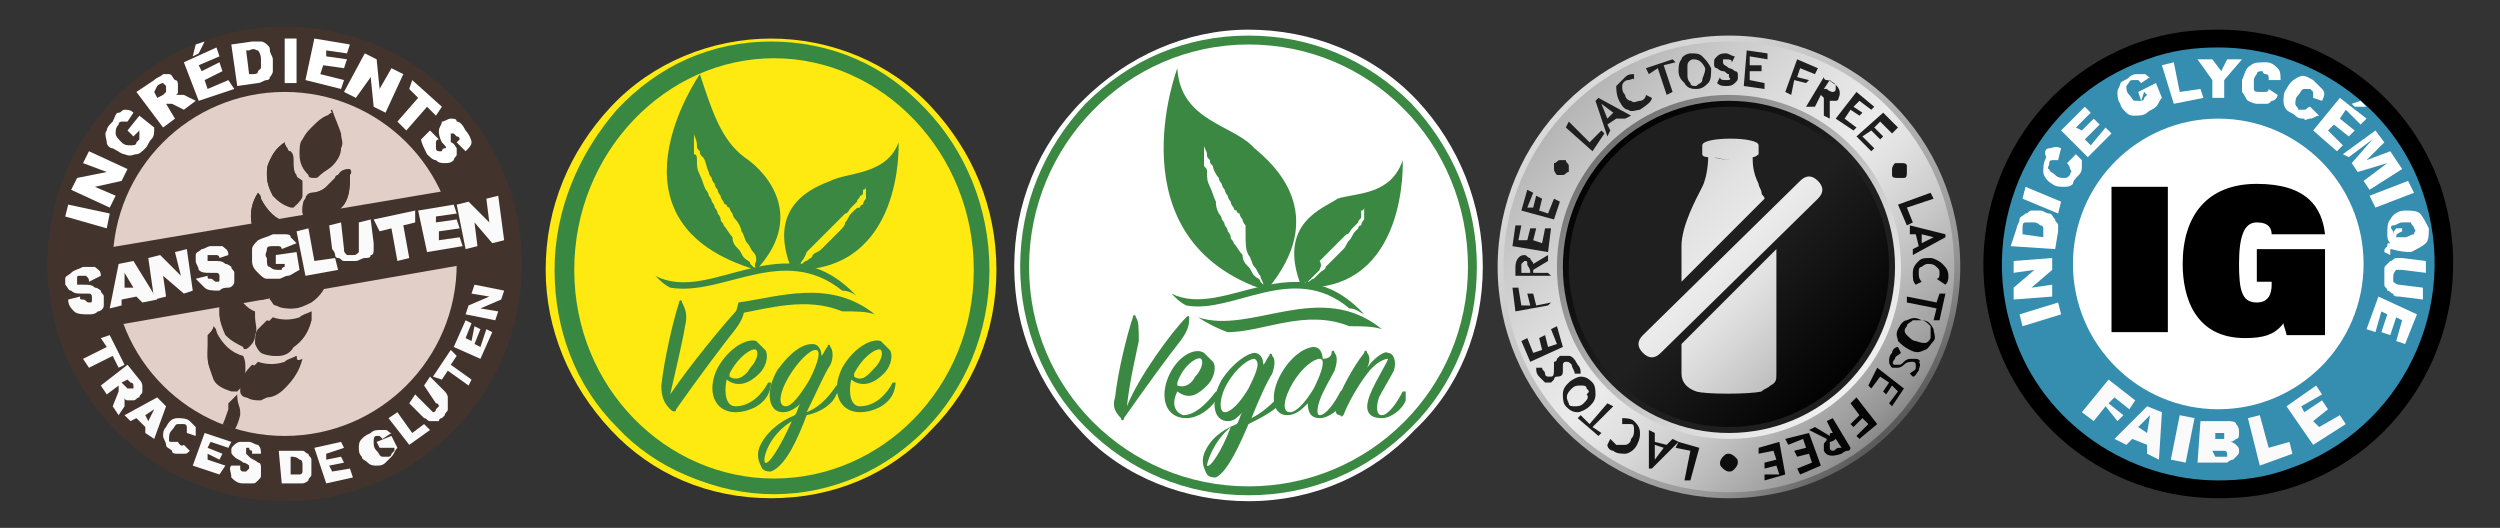 <?xml version="1.0" encoding="utf-8"?>
<!-- Generator: Adobe Illustrator 26.3.1, SVG Export Plug-In . SVG Version: 6.00 Build 0)  -->
<svg version="1.1" id="Calque_1" xmlns="http://www.w3.org/2000/svg" xmlns:xlink="http://www.w3.org/1999/xlink" x="0px" y="0px"
	 viewBox="0 0 84.3 17.8" style="enable-background:new 0 0 84.3 17.8;" xml:space="preserve">
<rect x="0" y="0" width="84.3" height="17.8" fill="#333333" stroke="none"/>
<style type="text/css">
	.st0{fill:#42342C;}
	.st1{fill:#E2D0C8;}
	.st2{fill:#FFFFFF;}
	.st3{fill:#FAFAFA;}
	.st4{fill:#3A8842;}
	.st5{fill:#FEEA10;}
	.st6{fill:#FEEA10;stroke:#388842;stroke-width:0.528;stroke-miterlimit:10;}
	.st7{fill:url(#SVGID_1_);}
	.st8{fill:url(#SVGID_00000067928818740764074660000008887194499877365123_);}
	.st9{fill:url(#SVGID_00000076586213175347222980000000427503517461491878_);}
	.st10{fill:url(#SVGID_00000132800050814638861080000004519448252946539170_);}
	.st11{fill:url(#SVGID_00000007426298991373772980000017078621951842927293_);}
	.st12{fill:url(#SVGID_00000141442067989612766340000011450069843711666067_);}
	.st13{fill:url(#SVGID_00000104667607298914895940000017632513388446570174_);}
	.st14{fill:#358DAF;}
</style>
<g>
	<g>
		<circle class="st0" cx="9.6" cy="8.9" r="8"/>
		<circle class="st1" cx="9.6" cy="8.9" r="5.8"/>
		<g id="FpfKJu_2_">
			<g>
				<path class="st0" d="M8.1,13.9C8.1,13.9,8.1,13.9,8.1,13.9c0-0.2-0.1-0.3-0.1-0.5c0,0,0-0.1,0-0.1c-0.1,0.1-0.2,0.2-0.3,0.3
					c0,0,0,0,0,0.1 M7.5,14.4c0.1,0,0.3,0.1,0.4,0.1c0,0,0,0,0,0 M7.2,11c0,0.1-0.1,0.2-0.2,0.3C7,11.5,7,11.8,7,12
					c0,0.3,0.1,0.5,0.2,0.8c0.1,0.2,0.3,0.3,0.6,0.4c0.1,0,0.2,0,0.2,0c0.1-0.1,0.2-0.2,0.2-0.3c0.1-0.2,0.1-0.5,0-0.7c0,0,0,0,0,0
					c-0.4-0.2-0.6-0.5-0.9-0.8C7.3,11.1,7.3,11.1,7.2,11z M7.7,9.5c0,0.1-0.1,0.2-0.2,0.3c-0.1,0.2-0.1,0.4-0.1,0.7
					c0,0.3,0.1,0.5,0.2,0.7c0.1,0.2,0.3,0.4,0.6,0.4c0.1,0,0.2,0,0.2,0c0.1-0.1,0.2-0.3,0.2-0.4c0-0.2,0-0.4,0-0.6c0,0,0,0,0-0.1
					c-0.3-0.1-0.5-0.4-0.7-0.7C7.9,9.7,7.8,9.6,7.7,9.5z M11,9c-0.2,0.1-0.3,0.1-0.5,0.2c-0.3,0.1-0.6,0.1-0.8,0c0,0,0,0,0,0
					C9.5,9.3,9.4,9.5,9.3,9.6c-0.1,0.2-0.1,0.3-0.1,0.5c0,0.1,0.1,0.2,0.2,0.2c0.2,0.1,0.3,0.1,0.5,0.1c0.2,0,0.4-0.1,0.6-0.2
					c0.3-0.2,0.5-0.5,0.6-0.9C11,9.2,11,9.1,11,9z M10.5,10.5C10.5,10.5,10.5,10.5,10.5,10.5C10.5,10.5,10.5,10.5,10.5,10.5
					c-0.2,0.1-0.3,0.1-0.4,0.2c-0.3,0.1-0.6,0.1-0.9,0c0,0,0,0,0,0c-0.1,0.1-0.2,0.2-0.3,0.3c-0.1,0.2-0.2,0.3-0.1,0.5
					c0,0.1,0,0.2,0.2,0.3C9,12,9.2,12,9.4,12c0.2,0,0.4-0.1,0.5-0.3c0.3-0.2,0.5-0.5,0.6-0.9C10.5,10.7,10.5,10.6,10.5,10.5z M10,12
					C10,12,10,12,10,12c-0.2,0.1-0.3,0.1-0.4,0.2c-0.3,0.1-0.6,0.1-0.9,0c0,0,0,0,0,0c-0.1,0.1-0.2,0.2-0.3,0.4
					c-0.1,0.2-0.1,0.3-0.1,0.5c0,0.1,0.1,0.2,0.2,0.2c0.2,0.1,0.3,0.1,0.5,0.1c0.2,0,0.4-0.1,0.6-0.3c0.3-0.3,0.5-0.6,0.6-1
					C10,12.2,10,12.1,10,12z M11.5,7.5C11.5,7.5,11.5,7.5,11.5,7.5c-0.1,0.1-0.3,0.1-0.4,0.2c-0.3,0.1-0.6,0.1-1,0c0,0,0,0,0,0
					C10,7.8,9.9,8,9.8,8.1C9.7,8.3,9.7,8.4,9.7,8.6c0,0.1,0.1,0.2,0.2,0.2C10,9,10.2,9,10.4,9c0.2,0,0.4-0.1,0.6-0.3
					c0.2-0.2,0.4-0.5,0.5-0.8C11.5,7.8,11.5,7.7,11.5,7.5z M8.7,6.5C8.7,6.5,8.7,6.5,8.7,6.5C8.5,6.8,8.4,7.2,8.5,7.6
					c0,0.2,0.1,0.4,0.2,0.6C8.8,8.4,9,8.6,9.2,8.6c0.1,0,0.2,0,0.3,0c0.1-0.1,0.2-0.2,0.2-0.3c0.1-0.2,0.1-0.5,0-0.7c0,0,0,0,0,0
					C9.3,7.4,9,7.1,8.8,6.7C8.8,6.6,8.8,6.6,8.7,6.5z M8.2,8C8.1,8.2,8,8.3,8,8.5C7.9,8.7,7.9,9,8,9.2c0,0.2,0.1,0.4,0.2,0.5
					c0.1,0.2,0.3,0.3,0.5,0.4c0.1,0,0.2,0,0.2,0C9.1,10,9.2,9.8,9.2,9.7c0-0.2,0-0.4,0-0.6c0,0,0,0,0,0C9,9,8.9,8.9,8.8,8.8
					C8.6,8.6,8.5,8.5,8.4,8.3C8.3,8.2,8.3,8.1,8.2,8z M11.8,5.7c-0.2,0-0.3,0.1-0.4,0.2c0,0-0.1,0-0.1,0.1c-0.1,0.1-0.2,0.2-0.3,0.3
					c-0.1,0.1-0.3,0.2-0.5,0.2c0,0,0,0,0,0c-0.1,0.1-0.1,0.1-0.2,0.2c-0.1,0.1-0.1,0.3-0.1,0.4c0,0.1,0,0.1,0.1,0.2
					c0.1,0.1,0.3,0.1,0.4,0.1c0.2,0,0.4-0.1,0.6-0.2c0.1-0.1,0.2-0.2,0.3-0.3c0.2-0.3,0.2-0.6,0.2-1C11.9,5.8,11.8,5.7,11.8,5.7z
					 M9.6,4.8C9.6,4.8,9.5,4.8,9.6,4.8C9.5,4.9,9.5,4.9,9.6,4.8C9.3,5,9.2,5.2,9.1,5.4C9,5.6,9,5.7,9,5.9c0,0.3,0.1,0.5,0.2,0.7
					C9.4,6.8,9.5,6.9,9.8,7c0,0,0.1,0,0.1,0c0.1-0.1,0.2-0.2,0.2-0.3c0.1-0.1,0.1-0.3,0-0.5c0,0,0,0,0,0C10.1,6.2,10,6.1,10,6
					C9.9,5.9,9.9,5.7,9.8,5.5c0-0.1,0-0.2-0.1-0.3c0,0,0-0.1-0.1-0.1C9.7,5,9.6,4.9,9.6,4.8z"/>
				<path class="st0" d="M11.2,3.7c0.1,0.3,0.2,0.5,0.3,0.8c0,0.2,0.1,0.3,0,0.5c0,0.2-0.1,0.4-0.3,0.6c-0.1,0.1-0.3,0.2-0.4,0.3
					C10.7,6,10.7,6,10.6,6c-0.1,0-0.2,0-0.2-0.1c-0.2-0.2-0.3-0.4-0.3-0.7c0-0.2,0-0.4,0.1-0.5c0.1-0.2,0.2-0.3,0.3-0.4
					c0.2-0.2,0.3-0.3,0.5-0.4c0.1,0,0.1-0.1,0.2-0.1c0,0,0,0,0,0C11.1,3.7,11.2,3.7,11.2,3.7z"/>
				<path class="st0" d="M7.9,14.5c-0.1-0.1-0.3-0.1-0.4-0.2c0,0,0,0.1,0.2-0.5c0,0,0,0,0-0.1c0.1-0.1,0.2-0.2,0.3-0.3
					c0,0,0,0,0,0.1c0,0.1,0,0.3,0.1,0.4c0,0,0,0,0,0.1C8,14.4,7.9,14.5,7.9,14.5z"/>
				<path class="st0" d="M7.2,11c0,0.1,0.1,0.1,0.1,0.2c0.2,0.4,0.5,0.7,0.9,0.8c0,0,0,0,0,0c0.1,0.2,0.1,0.5,0,0.7
					c0,0.1-0.1,0.2-0.2,0.3c-0.1,0.1-0.1,0.1-0.2,0c-0.2-0.1-0.4-0.2-0.6-0.4C7.1,12.5,7,12.3,7,12c0-0.2,0-0.4,0.1-0.7
					C7.1,11.2,7.2,11.1,7.2,11z"/>
				<path class="st0" d="M7.7,9.5c0.1,0.1,0.1,0.2,0.2,0.4c0.2,0.3,0.4,0.5,0.7,0.7c0,0,0,0,0,0.1c0,0.2,0.1,0.4,0,0.6
					c0,0.2-0.1,0.3-0.2,0.4c-0.1,0.1-0.2,0.1-0.2,0c-0.2-0.1-0.4-0.2-0.6-0.4c-0.1-0.2-0.2-0.5-0.2-0.7c0-0.2,0-0.5,0.1-0.7
					C7.6,9.7,7.7,9.6,7.7,9.5z"/>
				<path class="st0" d="M11,9c0,0.1,0,0.2,0,0.3c-0.1,0.4-0.3,0.7-0.6,0.9c-0.2,0.1-0.4,0.2-0.6,0.2c-0.2,0-0.3,0-0.5-0.1
					c-0.1,0-0.1-0.1-0.2-0.2c0-0.2,0-0.4,0.1-0.5c0.1-0.1,0.2-0.3,0.3-0.4c0,0,0,0,0,0c0.3,0.1,0.6,0.1,0.8,0
					C10.7,9.2,10.9,9.1,11,9z"/>
				<path class="st0" d="M10.5,10.5c0,0.1,0,0.2,0,0.3c-0.1,0.4-0.3,0.7-0.6,0.9c-0.2,0.1-0.3,0.2-0.5,0.3c-0.2,0-0.4,0-0.6-0.1
					c-0.1-0.1-0.1-0.1-0.2-0.3c0-0.2,0-0.4,0.1-0.5c0.1-0.1,0.2-0.2,0.3-0.3c0,0,0,0,0,0c0.3,0.1,0.6,0.1,0.9,0
					C10.2,10.7,10.4,10.6,10.5,10.5C10.5,10.5,10.5,10.5,10.5,10.5C10.5,10.5,10.5,10.5,10.5,10.5z"/>
				<path class="st0" d="M10,12c0,0.1,0,0.1,0,0.2c-0.1,0.4-0.3,0.7-0.6,1c-0.2,0.1-0.4,0.2-0.6,0.3c-0.2,0-0.3,0-0.5-0.1
					c-0.1,0-0.2-0.1-0.2-0.2c0-0.2,0-0.4,0.1-0.5c0.1-0.2,0.2-0.3,0.3-0.4c0,0,0,0,0,0c0.3,0.1,0.6,0.1,0.9,0
					C9.8,12.2,9.9,12.1,10,12C10,12,10,12,10,12z"/>
				<path class="st0" d="M11.5,7.5c0,0.1,0,0.3-0.1,0.4c-0.1,0.3-0.3,0.6-0.5,0.8c-0.2,0.1-0.4,0.2-0.6,0.3C10.2,9,10,9,9.8,8.9
					c-0.1,0-0.2-0.1-0.2-0.2c0-0.2,0-0.4,0.1-0.5C9.9,8,10,7.8,10.1,7.7c0,0,0,0,0,0c0.3,0.1,0.7,0.1,1,0
					C11.3,7.6,11.4,7.6,11.5,7.5C11.5,7.5,11.5,7.5,11.5,7.5z"/>
				<path class="st0" d="M8.7,6.5c0,0.1,0.1,0.1,0.1,0.2C9,7.1,9.3,7.4,9.7,7.5c0,0,0,0,0,0c0.1,0.2,0.1,0.5,0,0.7
					c0,0.1-0.1,0.2-0.2,0.3c-0.1,0.1-0.2,0.1-0.3,0C9,8.6,8.8,8.4,8.7,8.2C8.5,8,8.5,7.8,8.5,7.6C8.4,7.2,8.5,6.8,8.7,6.5
					C8.7,6.5,8.7,6.5,8.7,6.5z"/>
				<path class="st0" d="M8.2,8c0.1,0.1,0.1,0.2,0.2,0.3c0.1,0.2,0.2,0.4,0.4,0.5C8.9,8.9,9,9,9.2,9c0,0,0,0,0,0
					c0,0.2,0.1,0.4,0,0.6c0,0.2-0.1,0.3-0.3,0.4c-0.1,0.1-0.2,0.1-0.2,0C8.5,10.1,8.3,10,8.2,9.8C8.1,9.6,8,9.4,8,9.2
					c0-0.2,0-0.5,0-0.7C8,8.3,8.1,8.2,8.2,8z"/>
				<path class="st0" d="M11.8,5.7c0,0.1,0,0.1,0,0.2c0,0.3,0,0.7-0.2,1c-0.1,0.1-0.2,0.3-0.3,0.3c-0.2,0.1-0.4,0.2-0.6,0.2
					c-0.2,0-0.3,0-0.4-0.1c-0.1,0-0.1-0.1-0.1-0.2c0-0.1,0-0.3,0.1-0.4c0-0.1,0.1-0.2,0.2-0.2c0,0,0,0,0,0c0.2,0,0.4-0.1,0.5-0.2
					c0.1-0.1,0.2-0.2,0.3-0.3c0,0,0.1-0.1,0.1-0.1C11.5,5.7,11.7,5.7,11.8,5.7z"/>
				<path class="st0" d="M9.6,4.8C9.6,4.9,9.7,5,9.7,5c0,0,0,0.1,0.1,0.1c0.1,0.1,0.1,0.2,0.1,0.3c0,0.2,0,0.4,0.1,0.5
					c0,0.1,0.1,0.1,0.2,0.2c0,0,0,0,0,0c0,0.2,0,0.3,0,0.5c0,0.1-0.1,0.2-0.2,0.3c0,0-0.1,0-0.1,0C9.5,6.9,9.4,6.8,9.2,6.6
					C9.1,6.4,9,6.2,9,5.9C9,5.7,9,5.6,9.1,5.4C9.2,5.2,9.3,5,9.6,4.8C9.5,4.9,9.5,4.9,9.6,4.8C9.5,4.8,9.6,4.8,9.6,4.8z"/>
			</g>
		</g>
		<g>
			<path class="st0" d="M17.1,6.3c0-0.1-0.1-0.2-0.1-0.2L1.6,8.7c0,0.9,0.1,1.7,0.4,2.6l15.5-2.7C17.5,7.8,17.4,7.1,17.1,6.3z"/>
		</g>
		<g>
			<path class="st2" d="M2.2,7.3l0.1-0.4l1.4,0.3L3.6,7.7L2.2,7.3z"/>
			<path class="st2" d="M2.4,6.4L2.6,6l1-0.2L2.8,5.5L3,5.1l1.3,0.6L4.1,6.1L3.2,6.3l0.7,0.3L3.7,7L2.4,6.4z"/>
			<path class="st2" d="M4.5,4.6L4.3,4.4l0.4-0.5l0.5,0.4c0,0.2,0,0.3-0.1,0.4C5,4.8,5,4.9,4.9,5C4.8,5.1,4.7,5.2,4.6,5.2
				c-0.1,0-0.2,0.1-0.4,0c-0.1,0-0.2-0.1-0.4-0.2C3.7,5,3.6,4.9,3.6,4.8s-0.1-0.3,0-0.4c0-0.1,0.1-0.2,0.2-0.3
				C3.9,3.9,3.9,3.8,4,3.8c0.1,0,0.1-0.1,0.2-0.1c0.1,0,0.2,0,0.3,0.1L4.3,4.1c-0.1,0-0.1,0-0.2,0c0,0-0.1,0-0.1,0.1
				C3.9,4.3,3.9,4.4,3.9,4.5c0,0.1,0.1,0.2,0.2,0.3c0.1,0.1,0.2,0.1,0.3,0.1c0.1,0,0.2,0,0.2-0.1c0,0,0.1-0.1,0.1-0.1
				c0,0,0-0.1,0-0.2L4.7,4.4L4.5,4.6z"/>
			<path class="st2" d="M5.5,4.3L4.6,3.1l0.6-0.4c0.1-0.1,0.2-0.1,0.3-0.2c0.1,0,0.1,0,0.2,0c0.1,0,0.1,0.1,0.2,0.2
				C6,2.7,6,2.8,6,2.9C6,2.9,6,3,6,3.1c0,0,0,0.1-0.1,0.1c0.1,0,0.1,0,0.1,0c0,0,0.1,0,0.1,0c0,0,0.1,0,0.1,0l0.4,0.2L6.2,3.7
				L5.8,3.5c-0.1,0-0.1,0-0.1,0c0,0-0.1,0-0.1,0l0,0L5.9,4L5.5,4.3z M5.3,3.3l0.2-0.1c0,0,0,0,0.1-0.1c0,0,0,0,0-0.1
				c0,0,0-0.1,0-0.1c0,0-0.1-0.1-0.1-0.1c0,0-0.1,0-0.2,0.1L5.2,3.1L5.3,3.3z"/>
			<path class="st2" d="M6.2,2.1l1.1-0.5l0.1,0.3L6.7,2.2l0.1,0.2l0.6-0.3l0.1,0.3L6.9,2.7L7,3l0.7-0.3L7.9,3L6.7,3.4L6.2,2.1z
				 M6.6,1.5l0.3-0.1L6.7,1.8L6.5,1.9L6.6,1.5z"/>
			<path class="st2" d="M7.8,1.5l0.7-0.1c0.1,0,0.2,0,0.3,0C8.9,1.4,9,1.5,9,1.5c0.1,0.1,0.1,0.1,0.1,0.2c0,0.1,0.1,0.2,0.1,0.3
				c0,0.2,0,0.3,0,0.4c0,0.1-0.1,0.2-0.1,0.2C9.1,2.7,9,2.7,9,2.7c-0.1,0-0.2,0.1-0.3,0.1L8,2.9L7.8,1.5z M8.3,1.7l0.1,0.8l0.1,0
				c0.1,0,0.2,0,0.2-0.1c0,0,0.1-0.1,0.1-0.1c0-0.1,0-0.1,0-0.3c0-0.2-0.1-0.3-0.1-0.3c-0.1,0-0.1-0.1-0.3,0L8.3,1.7z"/>
			<path class="st2" d="M9.6,1.3l0.4,0L10,2.8l-0.4,0L9.6,1.3z"/>
			<path class="st2" d="M10.6,1.3l1.2,0.2l-0.1,0.3L11,1.7l0,0.2l0.7,0.1l-0.1,0.3l-0.7-0.1l-0.1,0.3l0.8,0.2L11.5,3l-1.2-0.3
				L10.6,1.3z"/>
			<path class="st2" d="M12.3,1.8L12.7,2l0.1,1l0.4-0.7l0.4,0.2l-0.6,1.3l-0.4-0.2l-0.1-1L12,3.3l-0.4-0.2L12.3,1.8z"/>
			<path class="st2" d="M13.9,2.7l1,0.9l-0.2,0.3l-0.3-0.3l-0.7,0.8l-0.3-0.3l0.7-0.8l-0.3-0.3L13.9,2.7z"/>
			<path class="st2" d="M14.5,4.4l0.3,0.3c-0.1,0-0.1,0.1-0.1,0.1c0,0.1,0,0.1,0,0.2c0,0.1,0.1,0.1,0.1,0.1c0,0,0.1,0,0.1,0
				c0,0,0-0.1,0.1-0.1s0-0.1-0.1-0.2c-0.1-0.2-0.1-0.3-0.1-0.4c0-0.1,0.1-0.2,0.1-0.3C15,4.1,15.1,4,15.2,4c0.1,0,0.2,0,0.2,0.1
				c0.1,0,0.2,0.1,0.3,0.3c0.1,0.1,0.2,0.3,0.2,0.4c0,0.1-0.1,0.2-0.2,0.3l-0.3-0.3c0,0,0.1-0.1,0.1-0.1c0,0,0-0.1-0.1-0.1
				c0,0-0.1-0.1-0.1-0.1c0,0-0.1,0-0.1,0c0,0,0,0,0,0.1c0,0,0,0.1,0,0.2C15.3,4.8,15.4,5,15.4,5c0,0.1,0,0.2,0,0.2
				c0,0.1-0.1,0.1-0.1,0.2c-0.1,0.1-0.2,0.1-0.3,0.1c-0.1,0-0.2,0-0.3-0.1c-0.1,0-0.2-0.1-0.3-0.2c-0.1-0.2-0.2-0.4-0.2-0.5
				C14.3,4.6,14.4,4.5,14.5,4.4z"/>
		</g>
		<g>
			<path class="st3" d="M3.7,11.3l0.5,1L4,12.4L3.8,12l-0.8,0.4l-0.2-0.3l0.8-0.4l-0.2-0.3L3.7,11.3z"/>
			<path class="st3" d="M3.4,13l0.9-0.7l0.4,0.5c0.1,0.1,0.1,0.2,0.1,0.2c0,0.1,0,0.1,0,0.2c0,0.1-0.1,0.1-0.1,0.2
				c-0.1,0-0.1,0.1-0.2,0.1s-0.1,0-0.2,0c0,0-0.1,0-0.1-0.1c0,0,0,0.1,0,0.1c0,0,0,0,0,0.1c0,0,0,0.1,0,0.1l-0.2,0.3l-0.2-0.3
				L4,13.2c0,0,0-0.1,0-0.1c0,0,0-0.1,0-0.1l0,0l-0.4,0.3L3.4,13z M4.1,12.9L4.2,13c0,0,0,0,0.1,0.1c0,0,0,0,0.1,0c0,0,0,0,0.1,0
				c0,0,0,0,0-0.1c0,0,0-0.1-0.1-0.1l-0.1-0.1L4.1,12.9z"/>
			<path class="st3" d="M4.9,14.4l-0.3-0.3l-0.2,0.1L4.2,14l1.1-0.6l0.3,0.3l-0.4,1.1l-0.3-0.2L4.9,14.4z M5,14.2l0.2-0.4L4.9,14
				L5,14.2z"/>
			<path class="st3" d="M6.2,15l0.2,0.2c-0.1,0.1-0.1,0.1-0.2,0.1c-0.1,0-0.1,0-0.2,0c-0.1,0-0.2,0-0.2-0.1
				c-0.1-0.1-0.2-0.1-0.2-0.2c0-0.1-0.1-0.2-0.1-0.3s0-0.2,0.1-0.3c0.1-0.2,0.2-0.3,0.4-0.3c0.1,0,0.3,0,0.4,0.1
				c0.1,0.1,0.2,0.2,0.2,0.2c0,0.1,0,0.2,0,0.3l-0.3-0.1c0,0,0-0.1,0-0.1c0,0,0-0.1,0-0.1c0,0,0-0.1-0.1-0.1c-0.1,0-0.1,0-0.2,0
				c-0.1,0-0.1,0.1-0.2,0.2c-0.1,0.1-0.1,0.2-0.1,0.3c0,0.1,0,0.1,0.1,0.1c0.1,0,0.1,0,0.2,0C6.1,15.1,6.2,15,6.2,15z"/>
			<path class="st3" d="M6.9,14.6l0.9,0.3l-0.1,0.2l-0.6-0.2l-0.1,0.2l0.5,0.2l-0.1,0.2L7,15.3L7,15.5l0.6,0.2L7.4,16l-0.9-0.3
				L6.9,14.6z"/>
			<path class="st3" d="M7.8,15.7l0.3,0c0,0.1,0,0.1,0,0.1c0,0.1,0.1,0.1,0.1,0.1c0,0,0.1,0,0.1,0c0,0,0,0,0.1-0.1c0,0,0-0.1,0-0.1
				c0,0-0.1-0.1-0.2-0.1c-0.1-0.1-0.2-0.1-0.3-0.2c-0.1-0.1-0.1-0.1-0.1-0.2c0-0.1,0-0.1,0.1-0.2c0,0,0.1-0.1,0.2-0.1
				c0.1,0,0.2,0,0.3,0c0.1,0,0.2,0.1,0.3,0.1c0.1,0.1,0.1,0.2,0.1,0.3l-0.3,0c0-0.1,0-0.1,0-0.1c0,0-0.1,0-0.1-0.1c0,0-0.1,0-0.1,0
				c0,0,0,0,0,0.1c0,0,0,0,0,0.1c0,0,0,0,0.1,0.1c0.1,0.1,0.2,0.1,0.3,0.2c0.1,0,0.1,0.1,0.1,0.2c0,0.1,0,0.1,0,0.2
				c0,0.1,0,0.1-0.1,0.2c-0.1,0.1-0.1,0.1-0.2,0.1c-0.1,0-0.2,0-0.3,0c-0.2,0-0.3-0.1-0.4-0.2C7.8,15.9,7.7,15.8,7.8,15.7z"/>
			<path class="st3" d="M9.4,15.2l0.5,0c0.1,0,0.2,0,0.3,0c0.1,0,0.1,0.1,0.2,0.1c0,0.1,0.1,0.1,0.1,0.2c0,0.1,0,0.1,0,0.2
				c0,0.1,0,0.2,0,0.3c0,0.1-0.1,0.1-0.1,0.2c0,0-0.1,0.1-0.2,0.1c-0.1,0-0.1,0-0.2,0l-0.5,0L9.4,15.2z M9.8,15.4l0,0.6l0.1,0
				c0.1,0,0.1,0,0.2,0c0,0,0.1,0,0.1-0.1c0,0,0-0.1,0-0.2c0-0.1,0-0.2-0.1-0.2C10,15.4,9.9,15.4,9.8,15.4L9.8,15.4z"/>
			<path class="st3" d="M10.6,15.1l0.9-0.2l0.1,0.2L11,15.3l0,0.2l0.5-0.1l0.1,0.2l-0.5,0.1l0.1,0.2l0.6-0.1l0.1,0.3l-0.9,0.2
				L10.6,15.1z"/>
			<path class="st3" d="M12.8,15.1l-0.1-0.2l0.5-0.2l0.2,0.4c-0.1,0.1-0.1,0.2-0.2,0.3c-0.1,0.1-0.1,0.1-0.2,0.2
				c-0.1,0.1-0.2,0.1-0.3,0.1c-0.1,0-0.2,0-0.3-0.1c-0.1-0.1-0.2-0.1-0.2-0.2c-0.1-0.1-0.1-0.2-0.1-0.3c0-0.1,0-0.2,0.1-0.3
				c0.1-0.1,0.1-0.1,0.3-0.2c0.1-0.1,0.2-0.1,0.3-0.1c0.1,0,0.1,0,0.2,0c0.1,0,0.1,0.1,0.2,0.1l-0.3,0.2c0,0-0.1-0.1-0.1-0.1
				c0,0-0.1,0-0.1,0c-0.1,0-0.1,0.1-0.1,0.2s0,0.2,0.1,0.3c0.1,0.1,0.1,0.2,0.2,0.2c0.1,0,0.1,0,0.2,0c0,0,0.1,0,0.1-0.1
				c0,0,0.1-0.1,0.1-0.1l0-0.1L12.8,15.1z"/>
			<path class="st3" d="M13.1,14.1l0.3-0.2l0.5,0.7l0.4-0.3l0.2,0.2L13.8,15L13.1,14.1z"/>
			<path class="st3" d="M14.3,13l0.2-0.3l0.5,0.5c0,0,0.1,0.1,0.1,0.2c0,0.1,0,0.1,0,0.2c0,0.1,0,0.1,0,0.2c0,0.1-0.1,0.1-0.1,0.2
				c0,0-0.1,0.1-0.1,0.1c-0.1,0-0.1,0.1-0.1,0.1c0,0-0.1,0-0.2,0c-0.1,0-0.1,0-0.1,0c-0.1,0-0.1-0.1-0.2-0.1l-0.5-0.5l0.2-0.3
				l0.5,0.5c0,0,0.1,0.1,0.1,0.1c0,0,0.1,0,0.1-0.1c0,0,0.1-0.1,0.1-0.1c0,0,0-0.1-0.1-0.1L14.3,13z"/>
			<path class="st3" d="M14.6,12.7l0.6-0.9l0.2,0.2l-0.2,0.3l0.7,0.5L15.8,13l-0.7-0.5l-0.2,0.3L14.6,12.7z"/>
			<path class="st3" d="M15.3,11.7l0.4-0.9l0.2,0.1l-0.2,0.5l0.2,0.1L16,11l0.2,0.1L16,11.6l0.2,0.1l0.2-0.6l0.2,0.1l-0.4,0.9
				L15.3,11.7z"/>
			<path class="st3" d="M15.7,10.6l0.1-0.3l0.7-0.3l-0.6-0.1l0.1-0.3L17,9.8l-0.1,0.3l-0.7,0.3l0.6,0.1l-0.1,0.3L15.7,10.6z"/>
		</g>
		<g>
			<path class="st3" d="M2.3,10.1L2.7,10c0,0.1,0,0.1,0.1,0.1c0.1,0,0.1,0.1,0.2,0.1c0.1,0,0.1,0,0.1-0.1c0,0,0-0.1,0-0.1
				c0,0,0-0.1-0.1-0.1c0,0-0.1,0-0.2,0c-0.2,0-0.3,0-0.4-0.1C2.3,9.8,2.3,9.7,2.2,9.6c0-0.1,0-0.1,0-0.2c0-0.1,0.1-0.1,0.2-0.2
				C2.5,9.1,2.6,9.1,2.8,9c0.2,0,0.3,0,0.4,0c0.1,0.1,0.2,0.1,0.2,0.3L3,9.5C3,9.4,3,9.4,2.9,9.3c0,0-0.1,0-0.2,0
				c-0.1,0-0.1,0-0.1,0.1c0,0,0,0.1,0,0.1c0,0,0,0,0,0.1c0,0,0.1,0,0.2,0c0.2,0,0.3,0,0.4,0.1c0.1,0,0.2,0.1,0.2,0.1
				c0,0.1,0.1,0.1,0.1,0.2c0,0.1,0,0.2,0,0.3c0,0.1-0.1,0.2-0.2,0.2c-0.1,0.1-0.2,0.1-0.3,0.1c-0.2,0-0.4,0-0.5-0.1
				C2.4,10.4,2.3,10.3,2.3,10.1z"/>
			<path class="st3" d="M4.6,10l-0.5,0.1l0,0.2l-0.4,0.1l0.3-1.5l0.5-0.1l0.8,1.3l-0.5,0.1L4.6,10z M4.5,9.7L4.2,9.2L4.2,9.7
				L4.5,9.7z"/>
			<path class="st3" d="M5,8.7l0.4-0.1l0.7,0.7L5.9,8.5l0.4-0.1l0.2,1.4L6.2,9.9L5.5,9.3L5.6,10l-0.4,0.1L5,8.7z"/>
			<path class="st3" d="M6.6,9.4L7,9.3c0,0.1,0,0.1,0.1,0.1c0.1,0,0.1,0.1,0.2,0.1c0.1,0,0.1,0,0.1-0.1c0,0,0-0.1,0-0.1
				c0,0,0-0.1-0.1-0.1c0,0-0.1,0-0.2,0c-0.2,0-0.3,0-0.4-0.1C6.7,9,6.6,8.9,6.6,8.8c0-0.1,0-0.1,0-0.2c0-0.1,0.1-0.1,0.2-0.2
				C6.9,8.4,7,8.3,7.1,8.3c0.2,0,0.3,0,0.4,0c0.1,0.1,0.2,0.1,0.2,0.3L7.4,8.7c0-0.1-0.1-0.1-0.1-0.1c0,0-0.1,0-0.2,0
				C7.1,8.6,7,8.6,7,8.6c0,0,0,0.1,0,0.1c0,0,0,0,0,0.1c0,0,0.1,0,0.2,0c0.2,0,0.3,0,0.4,0.1c0.1,0,0.2,0.1,0.2,0.1
				c0,0.1,0.1,0.1,0.1,0.2c0,0.1,0,0.2,0,0.3c0,0.1-0.1,0.2-0.2,0.2C7.6,9.7,7.5,9.7,7.4,9.8c-0.2,0-0.4,0-0.5-0.1S6.7,9.5,6.6,9.4z
				"/>
			<path class="st3" d="M9.3,8.9L9.3,8.6L10,8.5l0.1,0.6C9.9,9.2,9.8,9.3,9.7,9.3c-0.1,0-0.2,0.1-0.3,0.1c-0.2,0-0.3,0-0.4,0
				c-0.1,0-0.2-0.1-0.3-0.2C8.6,9.1,8.5,9,8.5,8.8c0-0.2,0-0.3,0-0.4c0-0.1,0.1-0.2,0.2-0.3C8.9,8,9,8,9.2,7.9c0.2,0,0.3,0,0.4,0
				c0.1,0,0.2,0,0.2,0.1c0.1,0.1,0.1,0.1,0.2,0.2L9.5,8.4c0-0.1-0.1-0.1-0.1-0.1s-0.1,0-0.2,0C9.1,8.3,9,8.3,9,8.4
				c0,0.1-0.1,0.2,0,0.3C9,8.9,9,9,9.1,9c0.1,0.1,0.2,0.1,0.3,0.1c0,0,0.1,0,0.1,0C9.5,9,9.6,9,9.6,9l0-0.1L9.3,8.9z"/>
			<path class="st3" d="M10,7.8l0.4-0.1l0.2,1.1l0.7-0.1l0.1,0.4l-1.1,0.2L10,7.8z"/>
			<path class="st3" d="M12.1,7.5l0.4-0.1l0.1,0.8c0,0.1,0,0.2,0,0.2c0,0.1,0,0.2-0.1,0.2c0,0.1-0.1,0.1-0.2,0.1
				c-0.1,0-0.2,0.1-0.3,0.1c-0.1,0-0.1,0-0.2,0c-0.1,0-0.2,0-0.2,0c-0.1,0-0.1-0.1-0.2-0.1c-0.1,0-0.1-0.1-0.1-0.1
				c0-0.1-0.1-0.2-0.1-0.2l-0.1-0.8l0.4-0.1l0.1,0.9c0,0.1,0,0.1,0.1,0.2c0.1,0,0.1,0,0.2,0c0.1,0,0.1,0,0.2-0.1c0-0.1,0-0.1,0-0.2
				L12.1,7.5z"/>
			<path class="st3" d="M12.6,7.4L14,7.1L14,7.5l-0.4,0.1l0.2,1.1l-0.4,0.1l-0.2-1.1l-0.4,0.1L12.6,7.4z"/>
			<path class="st3" d="M14.1,7.1l1.2-0.2l0.1,0.3l-0.7,0.1l0,0.2l0.7-0.1l0.1,0.3l-0.7,0.1l0,0.3L15.5,8l0.1,0.3l-1.2,0.2L14.1,7.1
				z"/>
			<path class="st3" d="M15.4,6.9l0.4-0.1l0.7,0.7l-0.1-0.8l0.4-0.1L17,8.1l-0.4,0.1L16,7.5l0.1,0.8l-0.4,0.1L15.4,6.9z"/>
		</g>
	</g>
	<g>
		<g>
			<path class="st2" d="M42.1,16.9c-2.1,0-4.2-0.8-5.6-2.3C35,13,34.2,11.1,34.2,9c0-2.1,0.8-4.1,2.3-5.6C38,1.9,40,1,42.1,1
				s4.2,0.8,5.7,2.4C49.2,4.9,50,6.9,50,9c0,2.1-0.8,4.1-2.3,5.5C46.3,16,44.3,16.9,42.1,16.9z M42.1,1.9c-3.7,0-6.8,3.2-6.8,7.1
				c0,1.9,0.7,3.7,2,5c1.3,1.3,3,2,4.8,2s3.5-0.7,4.8-2c1.3-1.3,2-3.1,2-5C48.9,5.1,45.9,1.9,42.1,1.9z"/>
			<path class="st4" d="M42.1,16.7c-2.1,0-4-0.8-5.5-2.3C35.2,13,34.4,11,34.4,9c0-2.1,0.8-4,2.2-5.5C38.1,2,40,1.2,42.1,1.2
				s4,0.8,5.5,2.3C49,5,49.8,6.9,49.8,9c0,2.1-0.8,4-2.2,5.4C46.1,15.9,44.2,16.7,42.1,16.7z M42.1,1.8c-3.9,0-7,3.2-7,7.2
				c0,1.9,0.7,3.8,2.1,5.1c1.3,1.3,3.1,2.1,4.9,2.1s3.6-0.7,4.9-2.1c1.3-1.4,2.1-3.2,2.1-5.1C49.1,5,46,1.8,42.1,1.8z"/>
			<path class="st2" d="M49.5,9c0,4.1-3.3,7.4-7.4,7.4s-7.4-3.3-7.4-7.4s3.3-7.5,7.4-7.5S49.5,4.8,49.5,9z"/>
		</g>
		<path class="st2" d="M39.1,10 M41.2,12.2C41.2,12.2,41.2,12.2,41.2,12.2C41.2,12.2,41.2,12.2,41.2,12.2
			C41.2,12.2,41.2,12.2,41.2,12.2z"/>
		<g>
			<path class="st4" d="M39.7,2.3c0,0-2.2,5.8,3,7.5c2.2-2.6,0.2-4.3-0.4-4.8C41.6,4.2,39.8,4.1,39.7,2.3z"/>
			<path class="st2" d="M42.7,9.7C42.7,9.7,42.7,9.7,42.7,9.7c-0.1-0.1-0.1-0.1-0.2-0.2c0-0.1-0.1-0.1-0.2-0.2
				c-0.1-0.1-0.1-0.2-0.2-0.3c-0.1-0.1-0.2-0.2-0.2-0.4c-0.1-0.1-0.2-0.3-0.3-0.4c0-0.1-0.1-0.1-0.1-0.2c0-0.1-0.1-0.2-0.1-0.2
				c0-0.1-0.1-0.2-0.1-0.2c0-0.1-0.1-0.2-0.1-0.2c0-0.1-0.1-0.2-0.1-0.2C41,7,41,6.9,41,6.8c-0.1-0.2-0.1-0.3-0.2-0.5
				c-0.1-0.2-0.1-0.3-0.1-0.5c0-0.1,0-0.1-0.1-0.2c0-0.1,0-0.1,0-0.2c0-0.1,0-0.3,0-0.4c0-0.1,0-0.1,0-0.2c0,0,0-0.1,0-0.1
				c0,0,0-0.1,0-0.1c0,0,0-0.1,0-0.1c0,0,0-0.1,0-0.1s0,0,0,0.1c0,0,0,0.1,0,0.2c0,0,0,0.1,0,0.1c0,0,0,0.1,0,0.1
				c0,0.1,0.1,0.2,0.1,0.3c0,0.1,0,0.1,0.1,0.2c0,0.1,0,0.1,0.1,0.2c0,0.1,0.1,0.3,0.2,0.4c0,0.1,0.1,0.2,0.1,0.2
				c0,0.1,0.1,0.2,0.1,0.2c0,0.1,0.1,0.2,0.1,0.2c0,0.1,0.1,0.2,0.1,0.2c0,0.1,0.1,0.2,0.1,0.2c0,0,0,0.1,0.1,0.1c0,0,0,0.1,0.1,0.1
				c0,0.1,0.1,0.2,0.1,0.2c0,0.1,0.1,0.2,0.1,0.2C42,8.3,42,8.4,42.1,8.6c0.1,0.1,0.1,0.3,0.2,0.4c0.1,0.1,0.1,0.2,0.2,0.3
				c0,0.1,0.1,0.2,0.1,0.3C42.6,9.6,42.6,9.6,42.7,9.7C42.7,9.7,42.7,9.7,42.7,9.7z"/>
			<path class="st4" d="M47.3,5.4c0,0,0.2,4.4-3.4,4.3c-0.9-2.2,0.8-2.7,1.2-3C45.7,6.5,46.9,6.6,47.3,5.4z"/>
			<path class="st2" d="M43.8,9.7C43.8,9.7,43.9,9.7,43.8,9.7c0.1,0,0.1-0.1,0.1-0.1c0,0,0.1-0.1,0.2-0.1c0.1,0,0.1-0.1,0.2-0.1
				c0.1-0.1,0.1-0.1,0.2-0.2c0.1-0.1,0.2-0.1,0.2-0.2c0,0,0.1-0.1,0.1-0.1c0,0,0.1-0.1,0.1-0.1c0,0,0.1-0.1,0.1-0.1
				c0,0,0.1-0.1,0.1-0.1c0,0,0.1-0.1,0.1-0.1c0,0,0.1-0.1,0.1-0.1c0.1-0.1,0.1-0.2,0.2-0.3c0.1-0.1,0.1-0.2,0.2-0.3
				c0,0,0.1-0.1,0.1-0.1c0,0,0-0.1,0.1-0.1c0-0.1,0.1-0.2,0.1-0.2c0,0,0-0.1,0-0.1c0,0,0-0.1,0-0.1c0,0,0,0,0-0.1c0,0,0,0,0-0.1
				c0,0,0,0,0,0s0,0,0,0c0,0,0,0.1-0.1,0.1c0,0,0,0,0,0.1c0,0,0,0.1,0,0.1c0,0.1-0.1,0.1-0.1,0.2c0,0-0.1,0.1-0.1,0.1
				c0,0-0.1,0.1-0.1,0.1c-0.1,0.1-0.1,0.2-0.2,0.2c0,0-0.1,0.1-0.1,0.1c0,0-0.1,0.1-0.1,0.1c0,0-0.1,0.1-0.1,0.1
				c0,0-0.1,0.1-0.1,0.1c0,0-0.1,0.1-0.1,0.1c0,0,0,0-0.1,0.1c0,0,0,0-0.1,0.1c0,0-0.1,0.1-0.1,0.1c0,0-0.1,0.1-0.1,0.1
				C44.6,9,44.5,9,44.5,9.1c-0.1,0.1-0.1,0.1-0.2,0.2c-0.1,0.1-0.1,0.1-0.2,0.2C44,9.5,44,9.6,44,9.6C43.9,9.6,43.9,9.7,43.8,9.7
				C43.8,9.7,43.8,9.7,43.8,9.7z"/>
			<path class="st4" d="M45.5,10.4c0.2,0,0.3,0.1,0.5,0.2c-2.3-2.5-4.7,0.2-6.5-0.7c0.2,0.2,0.3,0.3,0.5,0.4
				C41.6,10.6,43.6,8.8,45.5,10.4z"/>
			<path class="st4" d="M45.5,11c0.4,0,0.8,0,1.1,0.1c-2.1-1.7-4.4,0.2-6.2-0.4c0.3,0.2,0.7,0.4,1,0.5C42.6,11.2,44,10.4,45.5,11z"
				/>
			<g>
				<path class="st4" d="M40,10.7c0.1-0.1,0.1,0,0.1,0c0,0.2,0,0.4-0.3,0.8c-0.4,0.5-1.2,1.6-1.9,2.6c0,0.1-0.1,0.1-0.1,0
					c-0.2-0.2-0.3-0.4-0.2-0.7c0.1-0.9,0.4-2.1,0.6-2.7c0-0.1,0.1-0.1,0.1,0c0.1,0.1,0.1,0.4,0.1,0.8c-0.1,0.5-0.3,1.3-0.4,2.2
					C38.4,12.7,39.5,11.2,40,10.7z"/>
				<path class="st4" d="M39.9,14c0.4,0,0.8-0.4,1.1-0.8c0,0,0.1,0,0.1,0c0,0,0,0.2-0.1,0.3c-0.2,0.3-0.6,0.6-1,0.6
					c-0.7,0-0.9-0.7-0.6-1.4c0.3-0.7,0.9-1,1.2-0.8c0.1,0.1,0.2,0.2,0.3,0.3c0.1,0.1,0.1,0.5-0.2,0.8c-0.3,0.3-0.6,0.5-1,0.2
					C39.5,13.6,39.6,13.9,39.9,14z M40.3,12.7c0.2-0.2,0.3-0.5,0.2-0.6c-0.1-0.1-0.6,0.2-0.8,0.8c0,0,0,0.1,0,0.1
					C40,13.1,40.2,12.9,40.3,12.7z"/>
				<path class="st4" d="M42.1,14.3c-0.3,0.7-0.7,1.6-1.1,1.8c-0.1,0-0.2,0-0.3-0.1c-0.1-0.2-0.2-0.4-0.1-0.7c0.2-0.5,0.6-0.8,1.1-1
					c0.1-0.1,0.1-0.3,0.2-0.4c-0.2,0.2-0.3,0.3-0.5,0.3c-0.5,0-0.6-0.7-0.2-1.4c0.4-0.6,0.9-0.9,1.1-0.9c0.2,0,0.3,0.2,0.3,0.4
					c0.1-0.1,0.1-0.2,0.2-0.3c0-0.1,0.1-0.1,0.1,0c0.1,0.1,0.1,0.3,0,0.6c-0.2,0.3-0.5,1-0.7,1.5c0.4-0.2,0.7-0.5,1-0.8
					c0,0,0.1,0,0.1,0c0,0,0,0.2-0.1,0.3C42.9,13.9,42.5,14.1,42.1,14.3z M40.7,15.7c0.1,0.1,0.5-0.5,0.8-1.3
					C40.9,14.9,40.7,15.6,40.7,15.7z M42.3,12.1c-0.2,0-0.6,0.3-0.9,0.8c-0.3,0.5-0.3,1-0.1,1c0.2,0,0.5-0.3,0.8-0.8
					C42.4,12.5,42.5,12.2,42.3,12.1z"/>
				<path class="st4" d="M44.9,11.9c0-0.1,0.1-0.1,0.1,0c0.1,0.1,0.1,0.3,0,0.6c-0.1,0.2-0.4,0.7-0.5,1c-0.1,0.3-0.1,0.5,0,0.5
					c0.2,0,0.5-0.4,0.7-0.8c0,0,0.1-0.1,0.1,0s0,0.2,0,0.3c-0.1,0.3-0.5,0.6-0.8,0.6c-0.3,0-0.4-0.2-0.4-0.5
					c-0.2,0.2-0.4,0.4-0.7,0.4c-0.5,0-0.6-0.7-0.2-1.4c0.4-0.7,0.9-0.9,1.1-0.9c0.2,0,0.3,0.2,0.3,0.4C44.8,12.1,44.9,12,44.9,11.9z
					 M44.5,12.1c-0.2,0-0.6,0.3-0.9,0.8c-0.3,0.5-0.4,1-0.1,1c0.2,0,0.5-0.3,0.8-0.8C44.6,12.5,44.7,12.1,44.5,12.1z"/>
				<path class="st4" d="M46.8,11.9c0.2,0,0.3,0.3,0.2,0.6c-0.1,0.2-0.4,0.7-0.5,0.9c-0.1,0.3-0.1,0.6,0.1,0.6
					c0.2,0,0.5-0.4,0.7-0.8c0,0,0.1,0,0.1,0c0,0.1,0,0.2,0,0.3c-0.1,0.3-0.5,0.6-0.8,0.6c-0.5,0-0.6-0.3-0.4-0.8
					c0.2-0.5,0.6-1.1,0.6-1.2c-0.1,0-0.4,0.1-0.7,0.5c-0.3,0.4-0.6,0.9-0.8,1.4c0,0-0.1,0.1-0.1,0C45,14,45,13.8,45.1,13.5
					c0.1-0.3,0.5-1.1,0.9-1.6c0-0.1,0.1-0.1,0.1,0c0.1,0.1,0.1,0.3,0,0.5C46.3,12.1,46.7,11.8,46.8,11.9z"/>
			</g>
		</g>
	</g>
	<g>
		<path class="st5" d="M26,16.8c-2.1,0-4-0.8-5.4-2.3c-1.4-1.5-2.2-3.4-2.2-5.4c0-2.1,0.8-4,2.2-5.5C22,2.1,24,1.3,26,1.3
			s4,0.8,5.4,2.3c1.4,1.5,2.2,3.4,2.2,5.5c0,2.1-0.8,4-2.2,5.4C30,16,28.1,16.8,26,16.8z M26,2.1c-3.6,0-6.5,3.1-6.5,6.9
			c0,1.9,0.7,3.6,2,4.9c1.2,1.3,2.8,2,4.6,2c1.7,0,3.3-0.7,4.6-2c1.3-1.3,2-3,2-4.9C32.5,5.2,29.6,2.1,26,2.1z"/>
		<path class="st4" d="M26,16.6c-2,0-3.9-0.8-5.2-2.2c-1.4-1.4-2.1-3.3-2.1-5.3c0-2,0.8-3.9,2.1-5.4C22.2,2.2,24,1.4,26,1.4
			s3.9,0.8,5.2,2.3c1.4,1.4,2.1,3.4,2.1,5.4c0,2-0.8,3.9-2.1,5.3C29.9,15.9,28,16.6,26,16.6z M26,2c-3.7,0-6.7,3.2-6.7,7.1
			c0,1.9,0.7,3.7,2,5c1.3,1.3,2.9,2,4.7,2c1.8,0,3.5-0.7,4.7-2c1.3-1.3,2-3.1,2-5C32.7,5.1,29.7,2,26,2z"/>
		<path class="st6" d="M33.1,9.1c0,4.1-3.2,7.3-7,7.3s-7-3.2-7-7.3s3.2-7.4,7-7.4S33.1,5,33.1,9.1z"/>
		<g>
			<path class="st4" d="M23.6,2.5c0,0-3.5,5,1.9,6.6c1.6-1.7,0.5-3.2-0.4-3.8C24.3,4.7,24,3.7,23.6,2.5z"/>
			<path class="st5" d="M25.5,9.1C25.5,9.1,25.5,9.1,25.5,9.1C25.4,9,25.4,9,25.3,8.9c0-0.1-0.1-0.1-0.2-0.2
				c-0.1-0.1-0.1-0.2-0.2-0.3c-0.1-0.1-0.2-0.2-0.2-0.4c-0.1-0.1-0.2-0.3-0.3-0.4c0-0.1-0.1-0.1-0.1-0.2c0-0.1-0.1-0.2-0.1-0.2
				c0-0.1-0.1-0.2-0.1-0.2c0-0.1-0.1-0.2-0.1-0.2c0-0.1-0.1-0.2-0.1-0.2c0-0.1-0.1-0.2-0.1-0.2c-0.1-0.2-0.1-0.3-0.2-0.5
				c-0.1-0.2-0.1-0.3-0.1-0.5c0-0.1,0-0.2-0.1-0.2c0-0.1,0-0.1,0-0.2c0-0.1,0-0.3,0-0.4c0-0.1,0-0.1,0-0.2c0,0,0-0.1,0-0.1
				c0,0,0-0.1,0-0.1c0,0,0-0.1,0-0.1c0,0,0-0.1,0-0.1s0,0,0,0.1c0,0,0,0.1,0,0.2c0,0,0,0.1,0,0.1c0,0,0,0.1,0,0.1
				c0,0.1,0.1,0.2,0.1,0.4c0,0.1,0,0.1,0.1,0.2c0,0.1,0,0.1,0.1,0.2c0.1,0.1,0.1,0.3,0.2,0.5c0,0.1,0.1,0.2,0.1,0.2
				c0,0.1,0.1,0.2,0.1,0.2c0,0.1,0.1,0.2,0.1,0.2c0,0.1,0.1,0.2,0.1,0.2c0,0.1,0.1,0.2,0.1,0.2c0,0,0,0.1,0.1,0.1c0,0,0,0.1,0.1,0.1
				c0,0.1,0.1,0.2,0.1,0.2c0,0.1,0.1,0.2,0.1,0.2c0.1,0.1,0.2,0.3,0.2,0.4c0.1,0.1,0.1,0.3,0.2,0.4c0.1,0.1,0.1,0.2,0.2,0.3
				c0.1,0.1,0.1,0.2,0.1,0.3C25.4,9,25.5,9,25.5,9.1C25.5,9.1,25.5,9.1,25.5,9.1z"/>
			<path class="st4" d="M30.3,4.8c0,0,0.2,4.4-3.6,4.3c-0.9-2.2,0.8-2.8,1.3-3C28.6,5.8,29.9,5.9,30.3,4.8z"/>
			<path class="st5" d="M26.7,9.1C26.7,9.1,26.7,9.1,26.7,9.1c0.1,0,0.1-0.1,0.1-0.1c0,0,0.1-0.1,0.2-0.1c0.1,0,0.1-0.1,0.2-0.1
				c0.1-0.1,0.2-0.1,0.2-0.2c0.1-0.1,0.2-0.1,0.3-0.2c0,0,0.1-0.1,0.1-0.1c0,0,0.1-0.1,0.1-0.1c0,0,0.1-0.1,0.1-0.1
				c0,0,0.1-0.1,0.1-0.1c0,0,0.1-0.1,0.1-0.1c0,0,0.1-0.1,0.1-0.1c0.1-0.1,0.2-0.2,0.2-0.3c0.1-0.1,0.1-0.2,0.2-0.3
				C28.9,7,28.9,7,29,7c0,0,0-0.1,0.1-0.1c0-0.1,0.1-0.2,0.1-0.2c0,0,0-0.1,0-0.1c0,0,0-0.1,0-0.1c0,0,0,0,0-0.1c0,0,0,0,0-0.1
				c0,0,0,0,0,0s0,0,0,0c0,0,0,0.1-0.1,0.1c0,0,0,0,0,0.1c0,0,0,0.1-0.1,0.1c0,0.1-0.1,0.1-0.1,0.2c0,0-0.1,0.1-0.1,0.1
				c0,0-0.1,0.1-0.1,0.1c-0.1,0.1-0.1,0.2-0.2,0.2c0,0-0.1,0.1-0.1,0.1c0,0-0.1,0.1-0.1,0.1c0,0-0.1,0.1-0.1,0.1
				c0,0-0.1,0.1-0.1,0.1c0,0-0.1,0.1-0.1,0.1c0,0,0,0-0.1,0.1c0,0,0,0-0.1,0.1c0,0-0.1,0.1-0.1,0.1c0,0-0.1,0.1-0.1,0.1
				c-0.1,0.1-0.2,0.2-0.2,0.2c-0.1,0.1-0.1,0.1-0.2,0.2C27.1,8.8,27,8.8,27,8.9C26.9,8.9,26.9,9,26.8,9C26.8,9,26.7,9.1,26.7,9.1
				C26.7,9.1,26.7,9.1,26.7,9.1z"/>
			<path class="st4" d="M28.4,9.8c0.2,0,0.4,0.1,0.5,0.2c-2.4-2.6-4.9,0.3-6.8-0.7c0.2,0.2,0.3,0.3,0.5,0.4
				C24.4,10,26.4,8.2,28.4,9.8z"/>
			<path class="st4" d="M24.8,10.6c1.1-0.2,2.4-0.6,3.6-0.1c0.5,0,0.8,0,1.1,0.1c-1.5-1.2-3.2-0.6-4.6-0.4L24.8,10.6z"/>
		</g>
		<g>
			<path class="st4" d="M25,10.3c0.1-0.1,0.1-0.1,0.1,0c0,0.2,0,0.4-0.3,0.8c-0.4,0.5-1.3,1.7-2,2.7c0,0.1-0.1,0.1-0.2,0
				c-0.2-0.2-0.3-0.4-0.3-0.8c0.1-0.9,0.4-2.2,0.6-2.8c0-0.1,0.1-0.1,0.1,0c0.1,0.2,0.2,0.4,0.1,0.8c-0.1,0.6-0.3,1.4-0.5,2.3
				C23.2,12.4,24.5,10.8,25,10.3z"/>
			<path class="st4" d="M24.8,13.7c0.5,0,0.9-0.4,1.1-0.8c0,0,0.1,0,0.1,0c0,0,0,0.2-0.1,0.4c-0.2,0.4-0.7,0.6-1.1,0.6
				c-0.7,0-1-0.7-0.6-1.5c0.4-0.7,1-1,1.3-0.9c0.1,0.1,0.2,0.2,0.3,0.3c0.1,0.1,0.1,0.5-0.2,0.8c-0.3,0.3-0.7,0.5-1.1,0.2
				C24.4,13.3,24.5,13.7,24.8,13.7z M25.3,12.4c0.2-0.2,0.3-0.5,0.2-0.6c-0.1-0.1-0.6,0.2-0.9,0.8c0,0,0,0.1,0,0.1
				C24.9,12.9,25.2,12.6,25.3,12.4z"/>
			<path class="st4" d="M27.2,14c-0.3,0.8-0.7,1.7-1.2,1.9c-0.1,0-0.2,0-0.3-0.1c-0.1-0.2-0.2-0.4-0.1-0.7c0.2-0.5,0.7-0.9,1.2-1.1
				c0.1-0.1,0.1-0.3,0.2-0.4c-0.2,0.2-0.4,0.3-0.6,0.3c-0.5,0-0.6-0.7-0.2-1.4c0.5-0.7,0.9-0.9,1.2-0.9c0.2,0,0.3,0.2,0.3,0.4
				c0.1-0.1,0.1-0.2,0.2-0.3c0-0.1,0.1-0.1,0.1,0c0.1,0.1,0.1,0.4,0,0.6c-0.2,0.3-0.5,1-0.8,1.6c0.5-0.2,0.8-0.6,1-0.9
				c0,0,0.1,0,0.1,0c0,0.1,0,0.2-0.1,0.3C28.1,13.6,27.7,13.9,27.2,14z M25.8,15.6c0.1,0.1,0.5-0.5,0.9-1.4
				C25.9,14.7,25.7,15.5,25.8,15.6z M27.5,11.8c-0.2,0-0.6,0.4-0.9,0.9c-0.3,0.5-0.4,1-0.1,1c0.2,0,0.5-0.4,0.8-0.9
				C27.6,12.2,27.7,11.8,27.5,11.8z"/>
			<path class="st4" d="M29,13.7c0.5,0,0.9-0.4,1.1-0.8c0,0,0.1,0,0.1,0c0,0,0,0.2-0.1,0.4c-0.2,0.4-0.7,0.6-1.1,0.6
				c-0.7,0-1-0.7-0.6-1.5c0.4-0.7,1-1,1.3-0.9c0.1,0.1,0.2,0.2,0.3,0.3c0.1,0.1,0.1,0.5-0.2,0.8c-0.3,0.3-0.7,0.5-1.1,0.2
				C28.6,13.3,28.7,13.7,29,13.7z M29.5,12.4c0.2-0.2,0.3-0.5,0.2-0.6c-0.1-0.1-0.6,0.2-0.9,0.8c0,0,0,0.1,0,0.1
				C29.1,12.9,29.3,12.6,29.5,12.4z"/>
		</g>
	</g>
	<g>
		<linearGradient id="SVGID_1_" gradientUnits="userSpaceOnUse" x1="63.747" y1="14.405" x2="41.569" y2="-7.773">
			<stop  offset="0" style="stop-color:#5B5B5B"/>
			<stop  offset="3.838630e-02" style="stop-color:#7A7979"/>
			<stop  offset="7.037666e-02" style="stop-color:#8F8E8E"/>
			<stop  offset="9.000000e-02" style="stop-color:#979797"/>
			<stop  offset="0.251" style="stop-color:#B8B7B7"/>
			<stop  offset="0.409" style="stop-color:#D2D2D2"/>
			<stop  offset="0.505" style="stop-color:#DCDCDC"/>
			<stop  offset="0.67" style="stop-color:#D3D3D3"/>
			<stop  offset="0.938" style="stop-color:#BBBBBB"/>
			<stop  offset="1" style="stop-color:#B5B4B4"/>
		</linearGradient>
		<circle class="st7" cx="58.3" cy="9" r="7.8"/>
		
			<linearGradient id="SVGID_00000045579576205372823070000013150785736749531031_" gradientUnits="userSpaceOnUse" x1="63.775" y1="14.433" x2="52.868" y2="3.527">
			<stop  offset="0" style="stop-color:#878787"/>
			<stop  offset="4.353648e-02" style="stop-color:#969696"/>
			<stop  offset="9.000000e-02" style="stop-color:#A1A0A0"/>
			<stop  offset="9.845495e-02" style="stop-color:#A3A2A2"/>
			<stop  offset="0.277" style="stop-color:#C9C8C8"/>
			<stop  offset="0.418" style="stop-color:#E2E1E1"/>
			<stop  offset="0.505" style="stop-color:#EBEBEB"/>
			<stop  offset="0.631" style="stop-color:#E3E2E2"/>
			<stop  offset="0.834" style="stop-color:#CCCBCB"/>
			<stop  offset="1" style="stop-color:#B5B4B4"/>
		</linearGradient>
		<circle style="fill:url(#SVGID_00000045579576205372823070000013150785736749531031_);" cx="58.3" cy="9" r="7.6"/>
		
			<linearGradient id="SVGID_00000073683503291206274830000014623879968975760318_" gradientUnits="userSpaceOnUse" x1="54.335" y1="4.989" x2="70.093" y2="20.747">
			<stop  offset="0" style="stop-color:#747474"/>
			<stop  offset="5.000657e-02" style="stop-color:#848484"/>
			<stop  offset="9.000000e-02" style="stop-color:#8C8C8C"/>
			<stop  offset="0.171" style="stop-color:#A4A3A3"/>
			<stop  offset="0.318" style="stop-color:#CCCBCB"/>
			<stop  offset="0.434" style="stop-color:#E6E5E5"/>
			<stop  offset="0.505" style="stop-color:#F0F0F0"/>
			<stop  offset="0.622" style="stop-color:#E8E7E7"/>
			<stop  offset="0.811" style="stop-color:#D1D0D0"/>
			<stop  offset="1" style="stop-color:#B5B4B4"/>
		</linearGradient>
		<circle style="fill:url(#SVGID_00000073683503291206274830000014623879968975760318_);" cx="58.3" cy="9" r="5.8"/>
		
			<linearGradient id="SVGID_00000011006179862785892100000003261470371800668606_" gradientUnits="userSpaceOnUse" x1="54.375" y1="5.028" x2="62.306" y2="12.959">
			<stop  offset="0" style="stop-color:#020203"/>
			<stop  offset="0.5" style="stop-color:#1F1F1F"/>
		</linearGradient>
		<circle style="fill:url(#SVGID_00000011006179862785892100000003261470371800668606_);" cx="58.3" cy="9" r="5.6"/>
		
			<linearGradient id="SVGID_00000058579344772166379420000013213429138680868776_" gradientUnits="userSpaceOnUse" x1="62.173" y1="12.832" x2="54.507" y2="5.166">
			<stop  offset="0" style="stop-color:#020203"/>
			<stop  offset="0.5" style="stop-color:#1F1F1F"/>
		</linearGradient>
		<circle style="fill:url(#SVGID_00000058579344772166379420000013213429138680868776_);" cx="58.3" cy="9" r="5.4"/>
		
			<linearGradient id="SVGID_00000179613443158083205320000004276397789348072067_" gradientUnits="userSpaceOnUse" x1="63.494" y1="14.158" x2="53.189" y2="3.853">
			<stop  offset="0" style="stop-color:#020203"/>
			<stop  offset="0.5" style="stop-color:#1F1F1F"/>
		</linearGradient>
		<path style="fill:url(#SVGID_00000179613443158083205320000004276397789348072067_);" d="M54.1,4.5L54,4.4l-0.4,0.4l-0.7-0.7
			l-0.1,0.2l0.9,0.8L54.1,4.5z M54.3,4.4l-0.1-0.2l0.3-0.2L54.8,4L55,3.9l-1.1-0.6l-0.1,0.1l0.4,1.2L54.3,4.4z M54.4,3.8L54.2,4
			L54,3.5L54.4,3.8z M55.7,3.3l-0.2-0.1c0,0.1-0.1,0.2-0.2,0.2c-0.1,0-0.2,0.1-0.3,0c-0.1,0-0.2-0.1-0.2-0.2
			c-0.1-0.1-0.1-0.2-0.1-0.3c0-0.1,0.1-0.2,0.2-0.2c0.1,0,0.2-0.1,0.2,0l0-0.2c-0.1,0-0.2,0-0.3,0.1c-0.1,0.1-0.2,0.2-0.3,0.3
			c0,0.1,0,0.3,0.1,0.5c0.1,0.2,0.2,0.3,0.3,0.3c0.1,0.1,0.3,0,0.4,0C55.6,3.5,55.7,3.4,55.7,3.3z M55.9,2.3l0.3,0.9l0.2-0.1
			l-0.3-0.9l0.4-0.1L56.4,2l-0.9,0.3l0.1,0.2L55.9,2.3z M57.4,1.9c-0.1-0.1-0.2-0.1-0.4-0.1c-0.1,0-0.3,0.1-0.3,0.2
			c-0.1,0.1-0.1,0.3-0.1,0.4c0,0.2,0.1,0.3,0.2,0.4C56.9,3,57.1,3,57.2,3c0.2,0,0.3-0.1,0.4-0.2c0.1-0.1,0.1-0.3,0.1-0.5
			C57.6,2.1,57.5,2,57.4,1.9z M57.4,2.7c0,0.1-0.1,0.1-0.2,0.2c-0.1,0-0.2,0-0.2-0.1c-0.1-0.1-0.1-0.2-0.1-0.3c0-0.1,0-0.2,0-0.3
			C56.9,2.1,57,2,57.1,2c0.2,0,0.3,0.1,0.4,0.3C57.5,2.5,57.4,2.6,57.4,2.7z M58.2,2.7c-0.1,0-0.2,0-0.2-0.1l-0.1,0.2
			c0.1,0.1,0.2,0.1,0.3,0.1c0.1,0,0.2,0,0.3-0.1c0.1-0.1,0.1-0.1,0.1-0.2c0-0.1,0-0.1,0-0.1c0,0,0-0.1-0.1-0.1c0,0-0.1-0.1-0.2-0.1
			c-0.1-0.1-0.2-0.1-0.2-0.2c0,0,0-0.1,0-0.1c0,0,0.1,0,0.1,0c0.1,0,0.2,0,0.2,0.1l0.1-0.2c-0.1,0-0.2-0.1-0.3-0.1
			c-0.1,0-0.2,0-0.3,0.1c-0.1,0.1-0.1,0.1-0.1,0.2c0,0,0,0.1,0,0.1c0,0,0,0.1,0.1,0.1c0,0,0.1,0.1,0.2,0.1c0.1,0,0.1,0.1,0.2,0.1
			c0,0,0,0.1,0,0.1C58.4,2.7,58.3,2.7,58.2,2.7z M59.5,2.8L59,2.7l0-0.3l0.4,0l0-0.2l-0.4,0l0-0.3L59.6,2l0-0.2l-0.7-0.1l-0.1,1.2
			L59.5,3L59.5,2.8z M60.5,2.7l0.4,0.1L61,2.7l-0.4-0.1l0.1-0.3l0.5,0.2l0.1-0.2L60.6,2l-0.4,1.1l0.2,0.1L60.5,2.7z M61.2,3.6
			l0.2-0.4c0,0,0.1,0.1,0.1,0.1l0,0.6l0.2,0.1l0-0.6c0.1,0,0.1,0,0.2,0c0.1,0,0.1-0.1,0.1-0.1c0.1-0.2,0-0.4-0.2-0.5
			c0,0-0.1-0.1-0.2-0.1c-0.1,0-0.1-0.1-0.1-0.1l-0.6,1L61.2,3.6z M61.7,2.7C61.7,2.7,61.8,2.8,61.7,2.7c0.1,0.1,0.2,0.1,0.2,0.2
			c0,0,0,0.1,0,0.1c0,0.1-0.1,0.1-0.1,0.1c0,0-0.1,0-0.2-0.1c0,0,0,0-0.1,0L61.7,2.7z M62.5,4.4l0.1-0.1L62.2,4l0.2-0.3l0.3,0.2
			l0.1-0.1l-0.3-0.2l0.2-0.2l0.4,0.3l0.1-0.1l-0.6-0.5L61.9,4L62.5,4.4z M63.1,5.1L63.2,5l-0.4-0.4l0.3-0.2l0.3,0.3l0.1-0.1
			l-0.3-0.3l0.2-0.2l0.4,0.4L64,4.3l-0.5-0.5l-0.9,0.8L63.1,5.1z M63.8,5.7c0,0.1,0,0.1,0,0.2c0,0.1,0.1,0.1,0.2,0.1
			c0.1,0,0.1,0,0.2,0c0.1,0,0.1-0.1,0.1-0.2c0-0.1,0-0.1,0-0.2c0-0.1-0.1-0.1-0.2-0.1c-0.1,0-0.1,0-0.2,0
			C63.9,5.5,63.8,5.6,63.8,5.7z M64.3,7.6l0.2-0.1L64.3,7l0.9-0.3l-0.1-0.2l-1.1,0.4L64.3,7.6z M64.4,7.9l0.2,0l0.1,0.4l-0.2,0.1
			l0,0.2L65.6,8l0-0.1l-1.2-0.3L64.4,7.9z M65.2,8l-0.4,0.2l0-0.3L65.2,8z M65.6,9.6c0.1-0.1,0.1-0.2,0.1-0.3c0-0.2-0.1-0.3-0.2-0.4
			c-0.1-0.1-0.3-0.2-0.4-0.2c-0.2,0-0.3,0-0.4,0.1c-0.1,0.1-0.2,0.2-0.2,0.4c0,0.2,0,0.3,0.1,0.4l0.2-0.1c-0.1-0.1-0.1-0.2-0.1-0.3
			c0-0.1,0-0.2,0.1-0.2C64.8,9,64.9,8.9,65,8.9c0.1,0,0.2,0,0.3,0.1s0.1,0.1,0.1,0.2c0,0.1,0,0.2-0.1,0.2L65.6,9.6z M65.3,10.2
			l-1-0.2l0,0.2l1,0.2l-0.1,0.4l0.2,0l0.2-0.9l-0.2,0L65.3,10.2z M64.8,10.8c-0.2-0.1-0.3-0.1-0.5,0c-0.1,0-0.2,0.1-0.3,0.3
			c-0.1,0.2,0,0.3,0,0.4c0.1,0.1,0.2,0.2,0.4,0.3c0.2,0.1,0.3,0.1,0.5,0c0.1,0,0.2-0.2,0.3-0.3c0.1-0.1,0-0.3,0-0.4
			C65.1,10.9,65,10.8,64.8,10.8z M65.1,11.4c-0.1,0.2-0.2,0.2-0.5,0.1c-0.1,0-0.2-0.1-0.3-0.2c-0.1-0.1-0.1-0.2,0-0.3
			c0-0.1,0.1-0.1,0.2-0.2c0.1,0,0.2,0,0.3,0c0.1,0,0.2,0.1,0.3,0.2C65.1,11.2,65.1,11.3,65.1,11.4z M64.6,12.1c0,0-0.1,0-0.1,0
			c0,0-0.1,0-0.1,0c0,0-0.1,0-0.2,0.1c-0.1,0.1-0.1,0.1-0.2,0.1c0,0-0.1,0-0.1,0c-0.1,0-0.1-0.1,0-0.2c0-0.1,0.1-0.1,0.2-0.2
			l-0.1-0.2c-0.1,0-0.2,0.1-0.2,0.2c-0.1,0.1-0.1,0.2-0.1,0.3s0.1,0.2,0.1,0.2c0,0,0.1,0,0.1,0c0,0,0.1,0,0.1,0c0,0,0.1,0,0.2-0.1
			c0.1-0.1,0.2-0.1,0.3-0.1c0,0,0.1,0,0.1,0.1c0,0,0,0.1,0,0.1c0,0.1-0.1,0.1-0.2,0.2l0.1,0.1c0.1,0,0.1-0.1,0.2-0.2
			c0-0.1,0.1-0.2,0-0.3C64.8,12.2,64.7,12.1,64.6,12.1z M63,13l0.1,0.1l0.3-0.4l0.3,0.2l-0.2,0.3l0.1,0.1l0.2-0.3l0.2,0.2l-0.3,0.4
			l0.1,0.1l0.4-0.6l-0.9-0.7L63,13z M62.4,13.6l0.3,0.4l-0.3,0.3l0.1,0.1l0.3-0.3l0.2,0.2l-0.4,0.4l0.1,0.1l0.6-0.5l-0.7-0.9
			L62.4,13.6z M61.6,14.2l0.2,0.4c-0.1,0-0.1,0-0.1,0.1l-0.5-0.3L61,14.5l0.6,0.3c0,0.1-0.1,0.1-0.1,0.2c0,0.1,0,0.1,0,0.2
			c0.1,0.2,0.3,0.2,0.6,0.1c0,0,0.1-0.1,0.2-0.1c0.1,0,0.1-0.1,0.1-0.1l-0.6-1L61.6,14.2z M61.9,14.8l0.2,0.3c0,0,0,0-0.1,0
			c-0.1,0-0.1,0.1-0.2,0.1c0,0-0.1,0-0.1-0.1c0-0.1,0-0.1,0-0.2C61.7,14.9,61.8,14.9,61.9,14.8C61.9,14.8,61.9,14.8,61.9,14.8z
			 M60.2,14.8l0.1,0.2l0.5-0.2l0.1,0.3l-0.4,0.1l0.1,0.2l0.4-0.1l0.1,0.3l-0.5,0.2l0.1,0.2l0.7-0.3l-0.4-1.1L60.2,14.8z M59.3,15.1
			l0,0.2l0.5-0.1l0.1,0.3l-0.4,0.1l0,0.2l0.4-0.1l0.1,0.3L59.5,16l0,0.2l0.7-0.2L60,14.9L59.3,15.1z M58.3,15.3
			c-0.1,0-0.1,0-0.2,0.1c0,0-0.1,0.1-0.1,0.2s0,0.1,0.1,0.2c0,0,0.1,0.1,0.2,0.1c0.1,0,0.1,0,0.2-0.1c0,0,0.1-0.1,0.1-0.2
			c0-0.1,0-0.1-0.1-0.2C58.5,15.4,58.4,15.3,58.3,15.3z M56.5,15.1l0.5,0.1l-0.2,1l0.2,0l0.3-1.1l-0.7-0.2L56.5,15.1z M56.2,15
			l-0.4-0.1l0-0.3l-0.2-0.1l0,1.3l0.1,0l0.9-0.9l-0.2-0.1L56.2,15z M55.8,15.5l0-0.5l0.3,0.1L55.8,15.5z M55.1,14.2
			c-0.1-0.1-0.3-0.1-0.4-0.1l0,0.2c0.1,0,0.2,0,0.3,0c0.1,0,0.1,0.1,0.1,0.2c0,0.1,0,0.2-0.1,0.3C55,14.9,54.9,15,54.8,15
			c-0.1,0-0.2,0-0.3,0c-0.1-0.1-0.1-0.1-0.2-0.2L54.2,15c0,0.1,0.1,0.2,0.2,0.2c0.1,0.1,0.3,0.1,0.4,0.1c0.1,0,0.3-0.1,0.4-0.3
			c0.1-0.2,0.1-0.3,0.1-0.4C55.3,14.4,55.2,14.3,55.1,14.2z M54.4,13.7l-0.2-0.1l-0.6,0.7l-0.3-0.3l-0.1,0.1l0.7,0.6l0.1-0.1
			l-0.3-0.2L54.4,13.7z M53.8,13.3c0-0.1,0-0.3-0.1-0.4c-0.1-0.1-0.2-0.2-0.4-0.2c-0.1,0-0.3,0.1-0.4,0.2c-0.1,0.1-0.2,0.2-0.2,0.4
			c0,0.1,0,0.3,0.1,0.4c0.1,0.1,0.2,0.2,0.4,0.2c0.1,0,0.3-0.1,0.4-0.2C53.7,13.6,53.8,13.5,53.8,13.3z M53.4,13.6
			c-0.1,0.1-0.2,0.1-0.3,0.1c-0.1,0-0.2,0-0.2-0.1c-0.1-0.2-0.1-0.3,0.1-0.5c0.1-0.1,0.2-0.1,0.3-0.1c0.1,0,0.2,0,0.2,0.1
			c0.1,0.1,0.1,0.1,0,0.2C53.6,13.4,53.5,13.5,53.4,13.6z M52.7,12.5c0-0.1,0-0.2,0-0.2c0,0,0-0.1,0.1-0.1c0.1,0,0.1,0,0.2,0.1
			c0,0.1,0.1,0.2,0.1,0.3l0.2,0c0-0.1,0-0.2-0.1-0.3C53.1,12.1,53,12,52.9,12c-0.1,0-0.2,0-0.3,0c0,0-0.1,0.1-0.1,0.1
			c0,0,0,0.1-0.1,0.1c0,0,0,0.1,0,0.2c0,0.2,0,0.3-0.1,0.3c0,0-0.1,0-0.1,0c0,0-0.1,0-0.1-0.1c0-0.1-0.1-0.1-0.1-0.2l-0.2,0
			c0,0.1,0,0.2,0.1,0.3c0.1,0.1,0.1,0.1,0.2,0.2c0.1,0,0.2,0,0.2,0c0,0,0.1-0.1,0.1-0.1c0,0,0-0.1,0.1-0.1
			C52.7,12.7,52.7,12.6,52.7,12.5z M52.5,11l-0.2,0.1l0.2,0.5l-0.3,0.1l-0.1-0.4l-0.2,0.1l0.1,0.4l-0.3,0.1l-0.2-0.5l-0.2,0.1
			l0.3,0.7l1.1-0.5L52.5,11z M52.3,10.2l-0.5,0.1l-0.1-0.4l-0.2,0l0.1,0.4l-0.3,0l-0.1-0.6l-0.2,0l0.1,0.8l1.1-0.2L52.3,10.2z
			 M52.2,9.2l-0.5,0c0-0.1,0-0.1,0-0.1l0.5-0.3l0-0.2l-0.5,0.3c0-0.1-0.1-0.1-0.1-0.2c-0.1,0-0.1-0.1-0.2-0.1
			c-0.2,0-0.3,0.2-0.3,0.4c0,0,0,0.1,0,0.2c0,0.1,0,0.1,0,0.1l1.2,0L52.2,9.2z M51.6,9.2l-0.3,0c0,0,0,0,0-0.1c0-0.1,0-0.2,0-0.2
			c0,0,0.1-0.1,0.1-0.1c0.1,0,0.1,0,0.1,0.1C51.5,9,51.6,9,51.6,9.2C51.6,9.1,51.6,9.2,51.6,9.2z M52.3,7.7l-0.2,0l-0.1,0.5
			l-0.3-0.1l0.1-0.4l-0.2,0l-0.1,0.4l-0.3,0l0.1-0.5l-0.2,0l-0.1,0.7l1.2,0.2L52.3,7.7z M52.6,6.8l-0.2-0.1l-0.2,0.5l-0.3-0.1
			l0.1-0.4l-0.2-0.1l-0.1,0.4L51.5,7l0.2-0.5l-0.2-0.1l-0.2,0.7l1.1,0.3L52.6,6.8z M52.5,5.9c0.1,0,0.1,0,0.2,0
			c0.1,0,0.1-0.1,0.2-0.1c0-0.1,0-0.1,0-0.2c0-0.1-0.1-0.1-0.1-0.2c-0.1,0-0.1,0-0.2,0c-0.1,0-0.1,0.1-0.2,0.1c0,0.1,0,0.1,0,0.2
			C52.4,5.8,52.5,5.9,52.5,5.9z"/>
		
			<linearGradient id="SVGID_00000160184296835670476020000009307670771881295287_" gradientUnits="userSpaceOnUse" x1="63.392" y1="14.051" x2="53.13" y2="3.789">
			<stop  offset="0" style="stop-color:#878787"/>
			<stop  offset="4.353648e-02" style="stop-color:#969696"/>
			<stop  offset="9.000000e-02" style="stop-color:#A1A0A0"/>
			<stop  offset="9.845495e-02" style="stop-color:#A3A2A2"/>
			<stop  offset="0.277" style="stop-color:#C9C8C8"/>
			<stop  offset="0.418" style="stop-color:#E2E1E1"/>
			<stop  offset="0.505" style="stop-color:#EBEBEB"/>
			<stop  offset="0.631" style="stop-color:#E3E2E2"/>
			<stop  offset="0.834" style="stop-color:#CCCBCB"/>
			<stop  offset="1" style="stop-color:#B5B4B4"/>
		</linearGradient>
		<path style="fill:url(#SVGID_00000160184296835670476020000009307670771881295287_);" d="M59.9,12.6c0,0.2,0,0.3-0.2,0.4
			c-0.1,0.1-0.2,0.1-0.3,0.2c0,0,0,0,0,0c0,0,0,0,0,0c0,0,0,0,0,0c0,0,0,0,0,0c-0.4,0.1-1.9,0.1-2.2,0c-0.3-0.1-0.5-0.3-0.5-0.6v-1
			l3.2-3.2V12.6z M60.7,6.1c0.2-0.2,0.4-0.2,0.6,0c0.2,0.2,0.2,0.4,0,0.6L56,11.9c-0.2,0.2-0.4,0.2-0.6,0c-0.2-0.2-0.2-0.4,0-0.6
			L60.7,6.1z M59.3,4.9v0.3c0,0-0.1,0.1-0.2,0.1c-0.6,0.1-1,0.1-1.3,0c0.2,0.1,0.6,0.1,1.3,0c0,0.2,0,0.5,0.2,0.9
			c0,0.1,0.1,0.2,0.1,0.3c0,0.1,0.1,0.1,0.1,0.2l-2.8,2.8V8.3c0-0.7,0.5-1.6,0.7-2c0.2-0.4,0.2-1,0.2-1s-0.2,0-0.2-0.1V4.9
			C57.4,4.6,59.3,4.6,59.3,4.9z"/>
	</g>
	<g>
		<g>
			<path class="st14" d="M74.8,16.5c-3.3,0-6.1-2.1-7.2-5.1c-1.4-4,0.8-8.3,4.7-9.7c0.8-0.3,1.6-0.4,2.5-0.4c3.3,0,6.1,2.1,7.2,5.1
				c0.7,1.9,0.5,4-0.4,5.8c-0.9,1.8-2.4,3.2-4.4,3.9C76.5,16.4,75.6,16.5,74.8,16.5z"/>
			<path d="M74.8,1.6c3,0,5.9,1.9,6.9,4.9c1.3,3.8-0.7,8-4.5,9.3c-0.8,0.3-1.6,0.4-2.4,0.4c-3,0-5.9-1.9-6.9-4.9
				c-1.3-3.8,0.7-8,4.5-9.3C73.2,1.7,74,1.6,74.8,1.6 M74.8,1L74.8,1c-0.9,0-1.7,0.1-2.6,0.4c-4.1,1.4-6.3,5.9-4.9,10.1
				c1.1,3.2,4.1,5.3,7.5,5.3c0.9,0,1.7-0.1,2.6-0.4c4.1-1.4,6.3-5.9,4.9-10.1C81.2,3.1,78.2,1,74.8,1L74.8,1z"/>
		</g>
	</g>
	<circle class="st2" cx="74.8" cy="8.9" r="4.9"/>
	<g id="FpfKJu_1_">
		<g>
			<path d="M74.6,8.8c0.1,0,0.3,0.1,0.4,0.1c0,0,0,0,0,0"/>
		</g>
	</g>
	<g>
		<path class="st2" d="M68.2,11l-0.1-0.4l1.3-0.4l0.1,0.4L68.2,11z"/>
		<path class="st2" d="M67.9,10.1l0-0.4l0.7-0.6l-0.7,0.1l0-0.4l1.3-0.1l0,0.4l-0.7,0.6l0.7-0.1l0,0.4L67.9,10.1z"/>
		<path class="st2" d="M67.8,8.3L68,7.7c0-0.1,0.1-0.2,0.1-0.3c0-0.1,0.1-0.1,0.2-0.2c0.1,0,0.1-0.1,0.2-0.1c0.1,0,0.2,0,0.3,0
			c0.1,0,0.2,0.1,0.3,0.1c0.1,0,0.1,0.1,0.2,0.2c0,0.1,0.1,0.1,0.1,0.2c0,0.1,0,0.2,0,0.2l-0.1,0.6L67.8,8.3z M68.2,7.9l0.7,0.1
			l0-0.1c0-0.1,0-0.1,0-0.2c0,0,0-0.1-0.1-0.1c0,0-0.1-0.1-0.2-0.1c-0.1,0-0.2,0-0.3,0c-0.1,0-0.1,0.1-0.1,0.2L68.2,7.9z"/>
		<path class="st2" d="M68.2,6.7l0.1-0.4l1.2,0.5l-0.1,0.4L68.2,6.7z"/>
		<path class="st2" d="M69.7,5.5L70,5.2c0.1,0.1,0.1,0.1,0.2,0.2c0,0.1,0,0.2,0,0.2c0,0.1,0,0.2-0.1,0.3c-0.1,0.1-0.2,0.2-0.2,0.3
			c-0.1,0.1-0.2,0.1-0.3,0.1c-0.1,0-0.3,0-0.4-0.1c-0.2-0.1-0.3-0.3-0.3-0.4c0-0.2,0-0.3,0.1-0.5C68.9,5.1,69,5,69.1,5
			c0.1,0,0.2-0.1,0.4,0l-0.1,0.4c0,0-0.1,0-0.1,0c0,0-0.1,0-0.1,0c0,0-0.1,0-0.1,0.1c0,0.1-0.1,0.2,0,0.2c0,0.1,0.1,0.1,0.2,0.2
			c0.1,0.1,0.2,0.1,0.3,0.1c0.1,0,0.1,0,0.2-0.1c0-0.1,0.1-0.1,0-0.2C69.8,5.6,69.7,5.5,69.7,5.5z"/>
		<path class="st2" d="M69.5,4.4l0.8-0.8l0.2,0.2L70,4.3l0.2,0.1L70.6,4l0.2,0.2l-0.5,0.5l0.2,0.2L71,4.3l0.2,0.2l-0.8,0.8L69.5,4.4
			z"/>
		<path class="st2" d="M72.2,3.4l-0.1-0.3l0.6-0.3l0.2,0.5c-0.1,0.1-0.1,0.2-0.2,0.3c-0.1,0.1-0.2,0.1-0.3,0.2
			c-0.1,0.1-0.3,0.1-0.4,0.1c-0.1,0-0.2,0-0.3-0.1c-0.1-0.1-0.2-0.2-0.2-0.3c-0.1-0.1-0.1-0.3-0.1-0.4s0.1-0.2,0.1-0.3
			c0.1-0.1,0.2-0.1,0.3-0.2c0.1-0.1,0.2-0.1,0.3-0.1c0.1,0,0.1,0,0.2,0c0.1,0,0.1,0.1,0.2,0.1l-0.3,0.2c0,0-0.1-0.1-0.1-0.1
			c0,0-0.1,0-0.2,0c-0.1,0-0.1,0.1-0.2,0.2c0,0.1,0,0.2,0.1,0.3c0.1,0.1,0.1,0.2,0.2,0.2c0.1,0,0.2,0,0.2,0c0,0,0.1,0,0.1-0.1
			c0,0,0.1-0.1,0.1-0.1l-0.1-0.1L72.2,3.4z"/>
		<path class="st2" d="M72.9,2.2l0.4-0.1l0.2,1L74.2,3l0.1,0.3l-1,0.2L72.9,2.2z"/>
		<path class="st2" d="M74.1,2l0.5,0l0.3,0.4L75.1,2l0.5,0L75,2.7l0,0.6l-0.4,0l0-0.6L74.1,2z"/>
		<path class="st2" d="M76.5,3l0.3,0.2c0,0.1-0.1,0.2-0.2,0.2c-0.1,0.1-0.1,0.1-0.2,0.1c-0.1,0-0.2,0-0.3,0c-0.1,0-0.3-0.1-0.3-0.1
			c-0.1-0.1-0.1-0.2-0.2-0.3c0-0.1,0-0.3,0-0.4c0.1-0.2,0.1-0.4,0.3-0.5c0.1-0.1,0.3-0.1,0.5-0.1c0.2,0,0.3,0.1,0.4,0.2
			c0.1,0.1,0.1,0.2,0.1,0.4l-0.4,0c0,0,0-0.1,0-0.1c0,0,0-0.1-0.1-0.1c0,0-0.1,0-0.1-0.1c-0.1,0-0.2,0-0.2,0.1c0,0-0.1,0.1-0.1,0.2
			C76,2.9,76,3,76,3c0,0.1,0.1,0.1,0.2,0.1c0.1,0,0.1,0,0.2,0C76.4,3.1,76.5,3.1,76.5,3z"/>
		<path class="st2" d="M77.9,3.6l0.3,0.3C78.1,3.9,78,4,77.9,4c-0.1,0-0.2,0.1-0.2,0c-0.1,0-0.2,0-0.3-0.1c-0.1-0.1-0.2-0.1-0.3-0.2
			C77.1,3.7,77,3.6,77,3.4c0-0.1,0-0.3,0.1-0.4c0.1-0.2,0.2-0.3,0.4-0.4c0.2-0.1,0.3,0,0.5,0.1c0.1,0.1,0.2,0.2,0.3,0.3
			c0.1,0.1,0.1,0.2,0,0.4L78,3.3c0,0,0-0.1,0-0.1c0,0,0-0.1,0-0.1c0,0-0.1-0.1-0.1-0.1c-0.1,0-0.2,0-0.2,0c-0.1,0-0.1,0.1-0.2,0.2
			c-0.1,0.1-0.1,0.2-0.1,0.3c0,0.1,0.1,0.1,0.1,0.2c0.1,0,0.1,0,0.2,0C77.8,3.7,77.8,3.6,77.9,3.6z"/>
		<path class="st2" d="M78.9,3.3L79.8,4l-0.2,0.2l-0.5-0.5L78.9,4l0.5,0.4l-0.2,0.2l-0.5-0.4l-0.2,0.2l0.5,0.5l-0.2,0.2l-0.8-0.7
			L78.9,3.3z M79.6,3.4l0.2,0.2l-0.4,0l-0.1-0.1L79.6,3.4z"/>
		<path class="st2" d="M80.1,4.4l0.3,0.4l-0.6,0.6l0.8-0.3L81,5.7l-1.1,0.7l-0.2-0.3l0.8-0.6l-1,0.3l-0.2-0.3l0.7-0.8l-0.8,0.6
			L79,5.2L80.1,4.4z"/>
		<path class="st2" d="M81.2,6.1l0.2,0.4L80.1,7l-0.2-0.4L81.2,6.1z"/>
		<path class="st2" d="M80.6,8.4c0,0.1,0,0.1,0,0.1c0,0,0,0.1,0,0.1l-0.2-0.1c0-0.1,0-0.1,0.1-0.2c0-0.1,0-0.1,0.1-0.1
			c-0.1-0.1-0.1-0.2-0.1-0.3c0-0.2,0-0.4,0.1-0.5c0.1-0.2,0.3-0.3,0.5-0.3c0.2,0,0.4,0,0.5,0.1c0.1,0.1,0.2,0.3,0.3,0.5
			c0,0.2,0,0.4-0.1,0.5c-0.1,0.1-0.3,0.2-0.5,0.3C80.9,8.5,80.7,8.4,80.6,8.4z M80.8,8c0.1,0,0.2,0,0.3,0c0.1,0,0.2-0.1,0.3-0.1
			c0-0.1,0.1-0.1,0-0.2c0-0.1-0.1-0.1-0.1-0.2c-0.1,0-0.2,0-0.3,0c-0.1,0-0.2,0.1-0.3,0.1s-0.1,0.1,0,0.2c0,0,0,0.1,0,0.1
			c0,0,0-0.1,0.1-0.2l0.2,0c0,0,0,0.1,0,0.1C80.8,7.9,80.8,7.9,80.8,8C80.8,8,80.8,8,80.8,8z"/>
		<path class="st2" d="M81.7,9.7l0,0.4L80.9,10c-0.1,0-0.2,0-0.2-0.1c-0.1,0-0.1-0.1-0.2-0.1c0-0.1-0.1-0.1-0.1-0.2
			c0-0.1,0-0.2,0-0.3c0-0.1,0-0.1,0-0.2c0-0.1,0-0.1,0.1-0.2c0,0,0.1-0.1,0.1-0.1c0.1,0,0.1-0.1,0.2-0.1c0.1,0,0.2,0,0.2,0l0.8,0.1
			l0,0.4l-0.8-0.1c-0.1,0-0.1,0-0.2,0c0,0-0.1,0.1-0.1,0.2c0,0.1,0,0.1,0,0.2c0,0,0.1,0.1,0.2,0.1L81.7,9.7z"/>
		<path class="st2" d="M81.5,10.6l-0.4,1l-0.3-0.1l0.2-0.7l-0.2-0.1l-0.2,0.6l-0.3-0.1l0.2-0.6l-0.2-0.1l-0.2,0.7l-0.3-0.1l0.4-1.1
			L81.5,10.6z"/>
	</g>
	<g>
		<path class="st3" d="M71.1,12.8l0.9,0.7l-0.2,0.3l-0.5-0.4l-0.2,0.2l0.5,0.4l-0.2,0.2L71,13.7l-0.4,0.5l-0.4-0.3L71.1,12.8z"/>
		<path class="st3" d="M72.4,15l-0.5-0.2L71.7,15l-0.4-0.2l1.1-1.1l0.5,0.2l-0.1,1.6l-0.4-0.2L72.4,15z M72.4,14.6l0.1-0.6l-0.4,0.4
			L72.4,14.6z"/>
		<path class="st3" d="M73.5,14l0.5,0.1l-0.3,1.5l-0.5-0.1L73.5,14z"/>
		<path class="st3" d="M74.2,14.2l0.9,0c0.1,0,0.3,0,0.3,0.1c0.1,0.1,0.1,0.2,0.1,0.3c0,0.1,0,0.2-0.1,0.2c0,0-0.1,0.1-0.2,0.1
			c0.1,0,0.2,0.1,0.2,0.1c0.1,0.1,0.1,0.1,0.1,0.2c0,0.1,0,0.1-0.1,0.2s-0.1,0.1-0.1,0.1c0,0-0.1,0-0.2,0.1c-0.1,0-0.2,0-0.2,0
			l-0.8,0L74.2,14.2z M74.7,14.8l0.2,0c0.1,0,0.1,0,0.1,0s0-0.1,0-0.1c0,0,0-0.1,0-0.1c0,0-0.1,0-0.1,0l-0.2,0L74.7,14.8z
			 M74.7,15.4l0.2,0c0.1,0,0.1,0,0.2,0c0,0,0-0.1,0-0.1c0,0,0-0.1-0.1-0.1c0,0-0.1,0-0.2,0l-0.2,0L74.7,15.4z"/>
		<path class="st3" d="M75.8,14.1l0.4-0.1l0.3,1.1l0.7-0.2l0.1,0.4l-1.1,0.4L75.8,14.1z"/>
		<path class="st3" d="M77.1,13.7l1-0.7l0.2,0.3l-0.7,0.4l0.1,0.2l0.6-0.4l0.2,0.3L78,14.2l0.2,0.2l0.7-0.4l0.2,0.3l-1.1,0.7
			L77.1,13.7z"/>
	</g>
	<g>
		<path d="M73.1,6.3v4.9h-1.9V6.3H73.1z"/>
		<path d="M78.4,11.3h-1.3c0-0.1-0.1-0.3-0.1-0.4c-0.3,0.4-0.7,0.5-1.3,0.5c-1.7,0-2.1-1.4-2.1-2.5c0-1.6,0.8-2.7,2.5-2.7
			c1.7,0,2.2,0.8,2.3,1.7h-1.8c0-0.2-0.1-0.4-0.5-0.4c-0.4,0-0.6,0.4-0.6,1.4c0,0.9,0.1,1.3,0.6,1.3c0.4,0,0.5-0.3,0.5-0.6V9.5h-0.5
			V8.4h2.3V11.3z"/>
	</g>
</g>
</svg>

